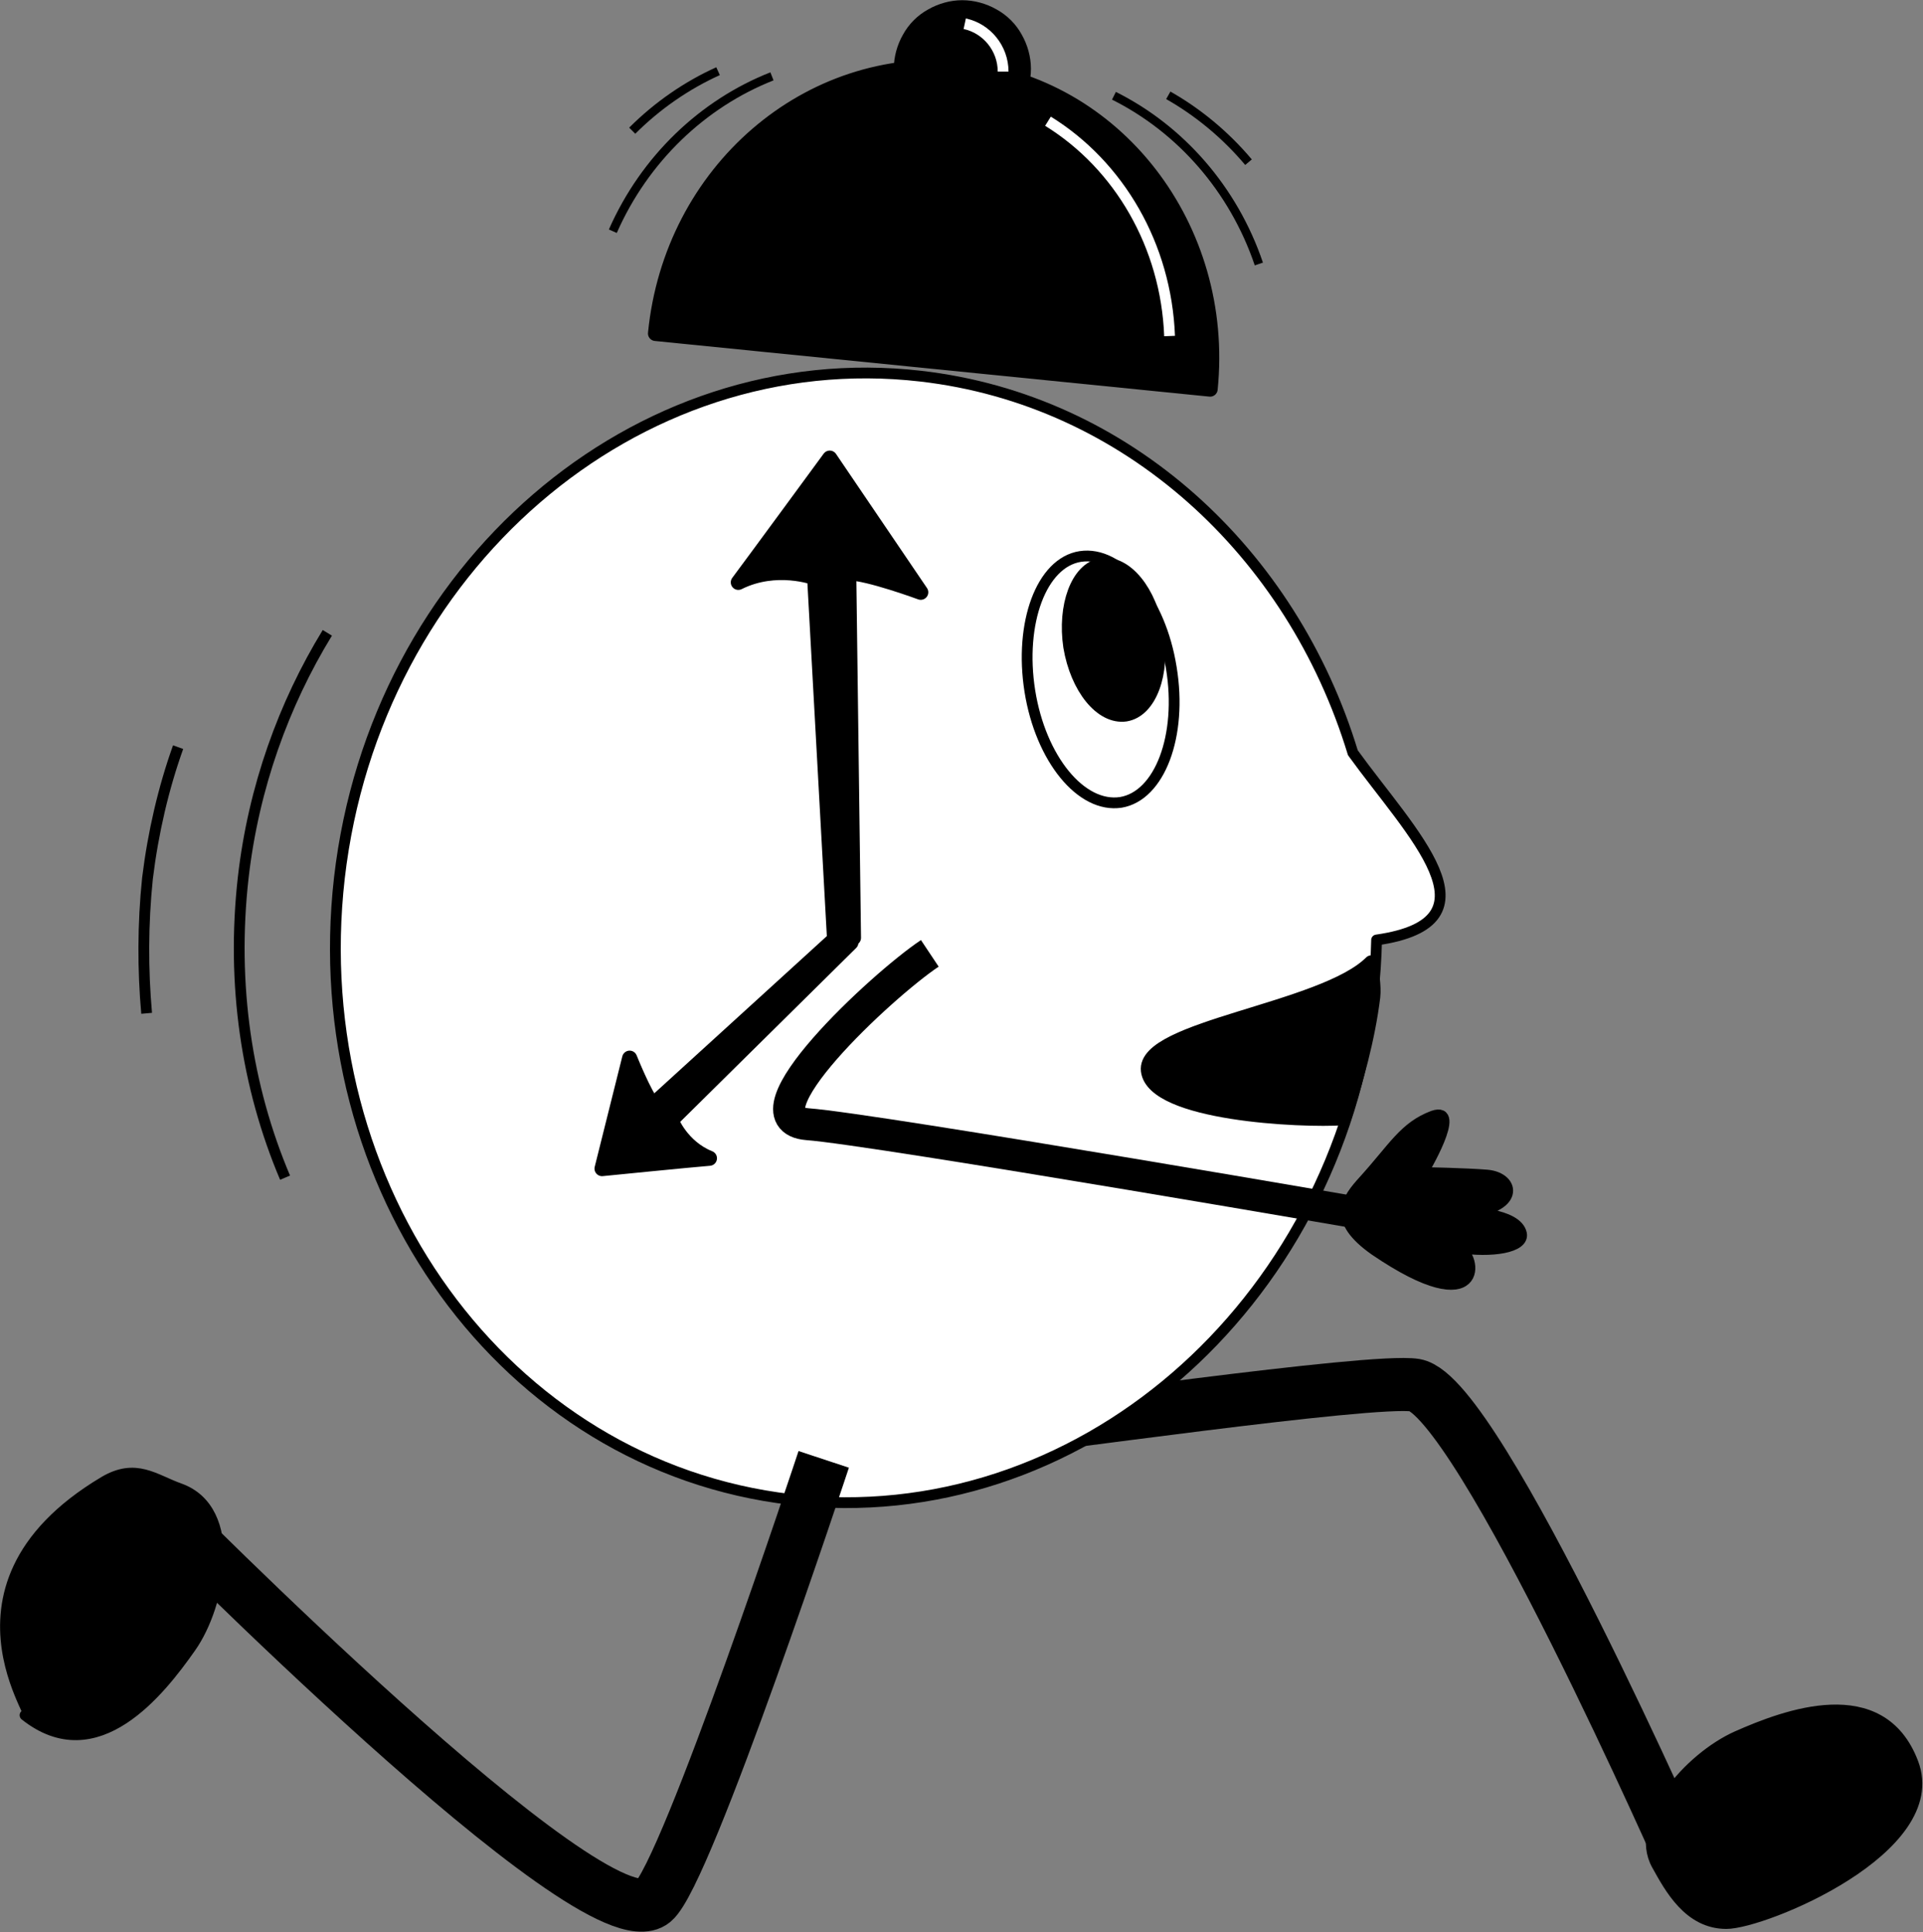 <svg xmlns="http://www.w3.org/2000/svg" xml:space="preserve" width="44.59mm" height="169.285" fill-rule="evenodd" stroke-linejoin="round" stroke-width="28.222" preserveAspectRatio="xMidYMid" version="1.2" viewBox="0 0 4459 4479"><rect x="0" y="0" width="4459" height="4479" fill="#808080" stroke="none"/><defs class="ClipPathGroup"><clipPath id="a" clipPathUnits="userSpaceOnUse"><path d="M0 0h21590v27940H0z"/></clipPath></defs><g class="SlideGroup"><g class="Slide" clip-path="url(#a)" transform="translate(-8550 -11548)"><g class="Page"><g fill="none" class="com.sun.star.drawing.OpenBezierShape"><path d="M10744 14695h1781v1252h-1781z" class="BoundingBox"/><path stroke="#000" stroke-width="123" d="M10806 14870c135-12 925-127 1025-111 148 25 631 1125 631 1125"/></g><g class="com.sun.star.drawing.ClosedBezierShape"><path fill="none" d="M12366 15499h643v522h-643z" class="BoundingBox"/><path d="M12392 15871c-55-99 74-248 186-298 111-49 334-134 408 62 75 199-346 372-433 372s-131-82-161-136z"/><path fill="none" stroke="#000" stroke-width="25" d="M12392 15871c-55-99 74-248 186-298 111-49 334-134 408 62 75 199-346 372-433 372s-131-82-161-136z"/></g><g class="com.sun.star.drawing.ClosedBezierShape"><path fill="none" d="M9315 12400h2589v2646H9315z" class="BoundingBox"/><path fill="#fff" d="M11687 13293c135 187 349 392 55 434-1 44-4 88-9 133-83 720-688 1240-1349 1164-662-77-1129-722-1047-1441 83-719 687-1239 1348-1163 479 55 861 409 1002 873z"/><path fill="none" stroke="#000" stroke-width="25" d="M11687 13293c135 187 349 392 55 434-1 44-4 88-9 133-83 720-688 1240-1349 1164-662-77-1129-722-1047-1441 83-719 687-1239 1348-1163 479 55 861 409 1002 873z"/></g><g class="com.sun.star.drawing.ClosedBezierShape"><path fill="none" d="M10052 11686h1327v783h-1327z" class="BoundingBox"/><path d="M11356 12450c38-375-220-708-575-743-356-35-674 238-711 614z"/><path fill="none" stroke="#000" stroke-width="35" d="M11356 12450c38-375-220-708-575-743-356-35-674 238-711 614z"/></g><g class="com.sun.star.drawing.ClosedBezierShape"><path fill="none" d="M10622 11548h320v320h-320z" class="BoundingBox"/><path d="M10923 11708v-1c0-24-7-49-19-70-12-22-30-40-52-52-21-12-46-19-71-19-24 0-49 7-70 19-22 12-40 30-52 52-12 21-19 46-19 71 0 24 7 49 19 70 12 22 30 40 52 52 21 12 46 19 71 19 24 0 49-7 70-19 22-12 40-30 52-52 12-21 19-46 19-70z"/><path fill="none" stroke="#000" stroke-width="35" d="M10923 11708v-1c0-24-7-49-19-70-12-22-30-40-52-52-21-12-46-19-71-19-24 0-49 7-70 19-22 12-40 30-52 52-12 21-19 46-19 71 0 24 7 49 19 70 12 22 30 40 52 52 21 12 46 19 71 19 24 0 49-7 70-19 22-12 40-30 52-52 12-21 19-46 19-70z"/></g><g fill="none" class="com.sun.star.drawing.OpenBezierShape"><path d="M10967 11816h309v525h-309z" class="BoundingBox"/><path stroke="#fff" stroke-width="25" d="M11262 12327c-8-210-117-396-282-498"/></g><g fill="none" class="com.sun.star.drawing.OpenBezierShape"><path d="M10774 11590h116v138h-116z" class="BoundingBox"/><path stroke="#fff" stroke-width="25" d="M10876 11714c0-54-38-100-89-111"/></g><g fill="none" class="com.sun.star.drawing.OpenBezierShape"><path d="M11123 11760h357v411h-357z" class="BoundingBox"/><path stroke="#000" stroke-width="20" d="M11469 12160c-59-174-182-313-336-390"/></g><g fill="none" class="com.sun.star.drawing.OpenBezierShape"><path d="M11249 11759h208v176h-208z" class="BoundingBox"/><path stroke="#000" stroke-width="20" d="M11445 11924c-53-63-117-116-186-155"/></g><g fill="none" class="com.sun.star.drawing.OpenBezierShape"><path d="M9961 11715h390v380h-390z" class="BoundingBox"/><path stroke="#000" stroke-width="20" d="M9971 12084c74-168 209-296 369-359"/></g><g fill="none" class="com.sun.star.drawing.OpenBezierShape"><path d="M10006 11703h220v159h-220z" class="BoundingBox"/><path stroke="#000" stroke-width="20" d="M10016 11851c58-58 126-105 199-138"/></g><g class="Group"><g fill="none" class="com.sun.star.drawing.ClosedBezierShape"><path d="M10919 12824h368v599h-368z" class="BoundingBox"/><path stroke="#000" stroke-width="25" d="M11149 13408c90-15 143-154 117-312-25-157-119-272-211-258-90 14-142 154-117 312 25 157 119 272 211 258z"/></g></g><g class="Group"><g class="com.sun.star.drawing.ClosedBezierShape"><path fill="none" d="M11012 12840h242v382h-242z" class="BoundingBox"/><path d="M11160 13203c55-9 86-94 71-188-15-95-72-164-127-156-54 9-85 94-71 188 16 95 72 164 127 156z"/><path fill="none" stroke="#000" stroke-width="35" d="M11160 13203c55-9 86-94 71-188-15-95-72-164-127-156-54 9-85 94-71 188 16 95 72 164 127 156z"/></g></g><g class="com.sun.star.drawing.ClosedBezierShape"><path fill="none" d="M10244 12592h460v1149h-460z" class="BoundingBox"/><path d="m10485 13722-46-835s-89-33-177 11c33-44 212-288 212-288l211 311s-122-45-167-45l11 846z"/><path fill="none" stroke="#000" stroke-width="35" d="m10485 13722-46-835s-89-33-177 11c33-44 212-288 212-288l211 311s-122-45-167-45l11 846z"/></g><g class="com.sun.star.drawing.ClosedBezierShape"><path fill="none" d="M9928 13692h614v584h-614z" class="BoundingBox"/><path d="m10523 13733-417 412s24 62 89 88c-39 3-249 24-249 24l64-256s34 85 54 108l438-399z"/><path fill="none" stroke="#000" stroke-width="35" d="m10523 13733-417 412s24 62 89 88c-39 3-249 24-249 24l64-256s34 85 54 108l438-399z"/></g><g class="com.sun.star.drawing.ClosedBezierShape"><path fill="none" d="M8550 14950h521v633h-521z" class="BoundingBox"/><path d="M8967 14999c136 49 95 269 25 368-71 101-218 289-384 157 69 55-241-288 183-541 74-44 117-5 176 16z"/><path fill="none" stroke="#000" stroke-width="25" d="M8967 14999c136 49 95 269 25 368-71 101-218 289-384 157 69 55-241-288 183-541 74-44 117-5 176 16z"/></g><g class="com.sun.star.drawing.ClosedBezierShape"><path fill="none" d="M11659 14119h433v420h-433z" class="BoundingBox"/><path d="M11738 14446c-101-71-66-117-25-162 68-75 93-124 160-149 69-24-24 131-24 131s100 2 149 6c68 6 74 80-49 86 0 0 119 1 129 50 6 32-68 44-148 32 49 18 62 179-192 6z"/><path fill="none" stroke="#000" stroke-width="25" d="M11738 14446c-101-71-66-117-25-162 68-75 93-124 160-149 69-24-24 131-24 131s100 2 149 6c68 6 74 80-49 86 0 0 119 1 129 50 6 32-68 44-148 32 49 18 62 179-192 6z"/></g><g class="com.sun.star.drawing.ClosedBezierShape"><path fill="none" d="M11195 13762h558v397h-558z" class="BoundingBox"/><path d="M11730 13780c-111 111-529 151-517 250s353 116 453 109c28-88 55-183 67-280 3-27-4-52-3-79z"/><path fill="none" stroke="#000" stroke-width="35" d="M11730 13780c-111 111-529 151-517 250s353 116 453 109c28-88 55-183 67-280 3-27-4-52-3-79z"/></g><g fill="none" class="com.sun.star.drawing.OpenBezierShape"><path d="M9092 13002h231v1290h-231z" class="BoundingBox"/><path stroke="#000" stroke-width="25" d="M9211 14278c-89-210-125-448-97-696 24-209 94-402 195-567"/></g><g fill="none" class="com.sun.star.drawing.OpenBezierShape"><path d="M8870 13267h107v644h-107z" class="BoundingBox"/><path stroke="#000" stroke-width="25" d="M8890 13897c-9-101-9-207 2-313 13-106 37-209 71-304"/></g><g fill="none" class="com.sun.star.drawing.OpenBezierShape"><path d="M10343 13721h1491v694h-1491z" class="BoundingBox"/><path stroke="#000" stroke-width="74" d="M10706 13758c-111 74-443 383-284 396 161 12 1373 222 1373 222"/></g><g fill="none" class="com.sun.star.drawing.OpenBezierShape"><path d="M8854 14869h1669v1158H8854z" class="BoundingBox"/><path stroke="#000" stroke-width="123" d="M10460 14931s-318 962-395 1025c-136 111-1149-914-1149-914"/></g></g></g></g></svg>
